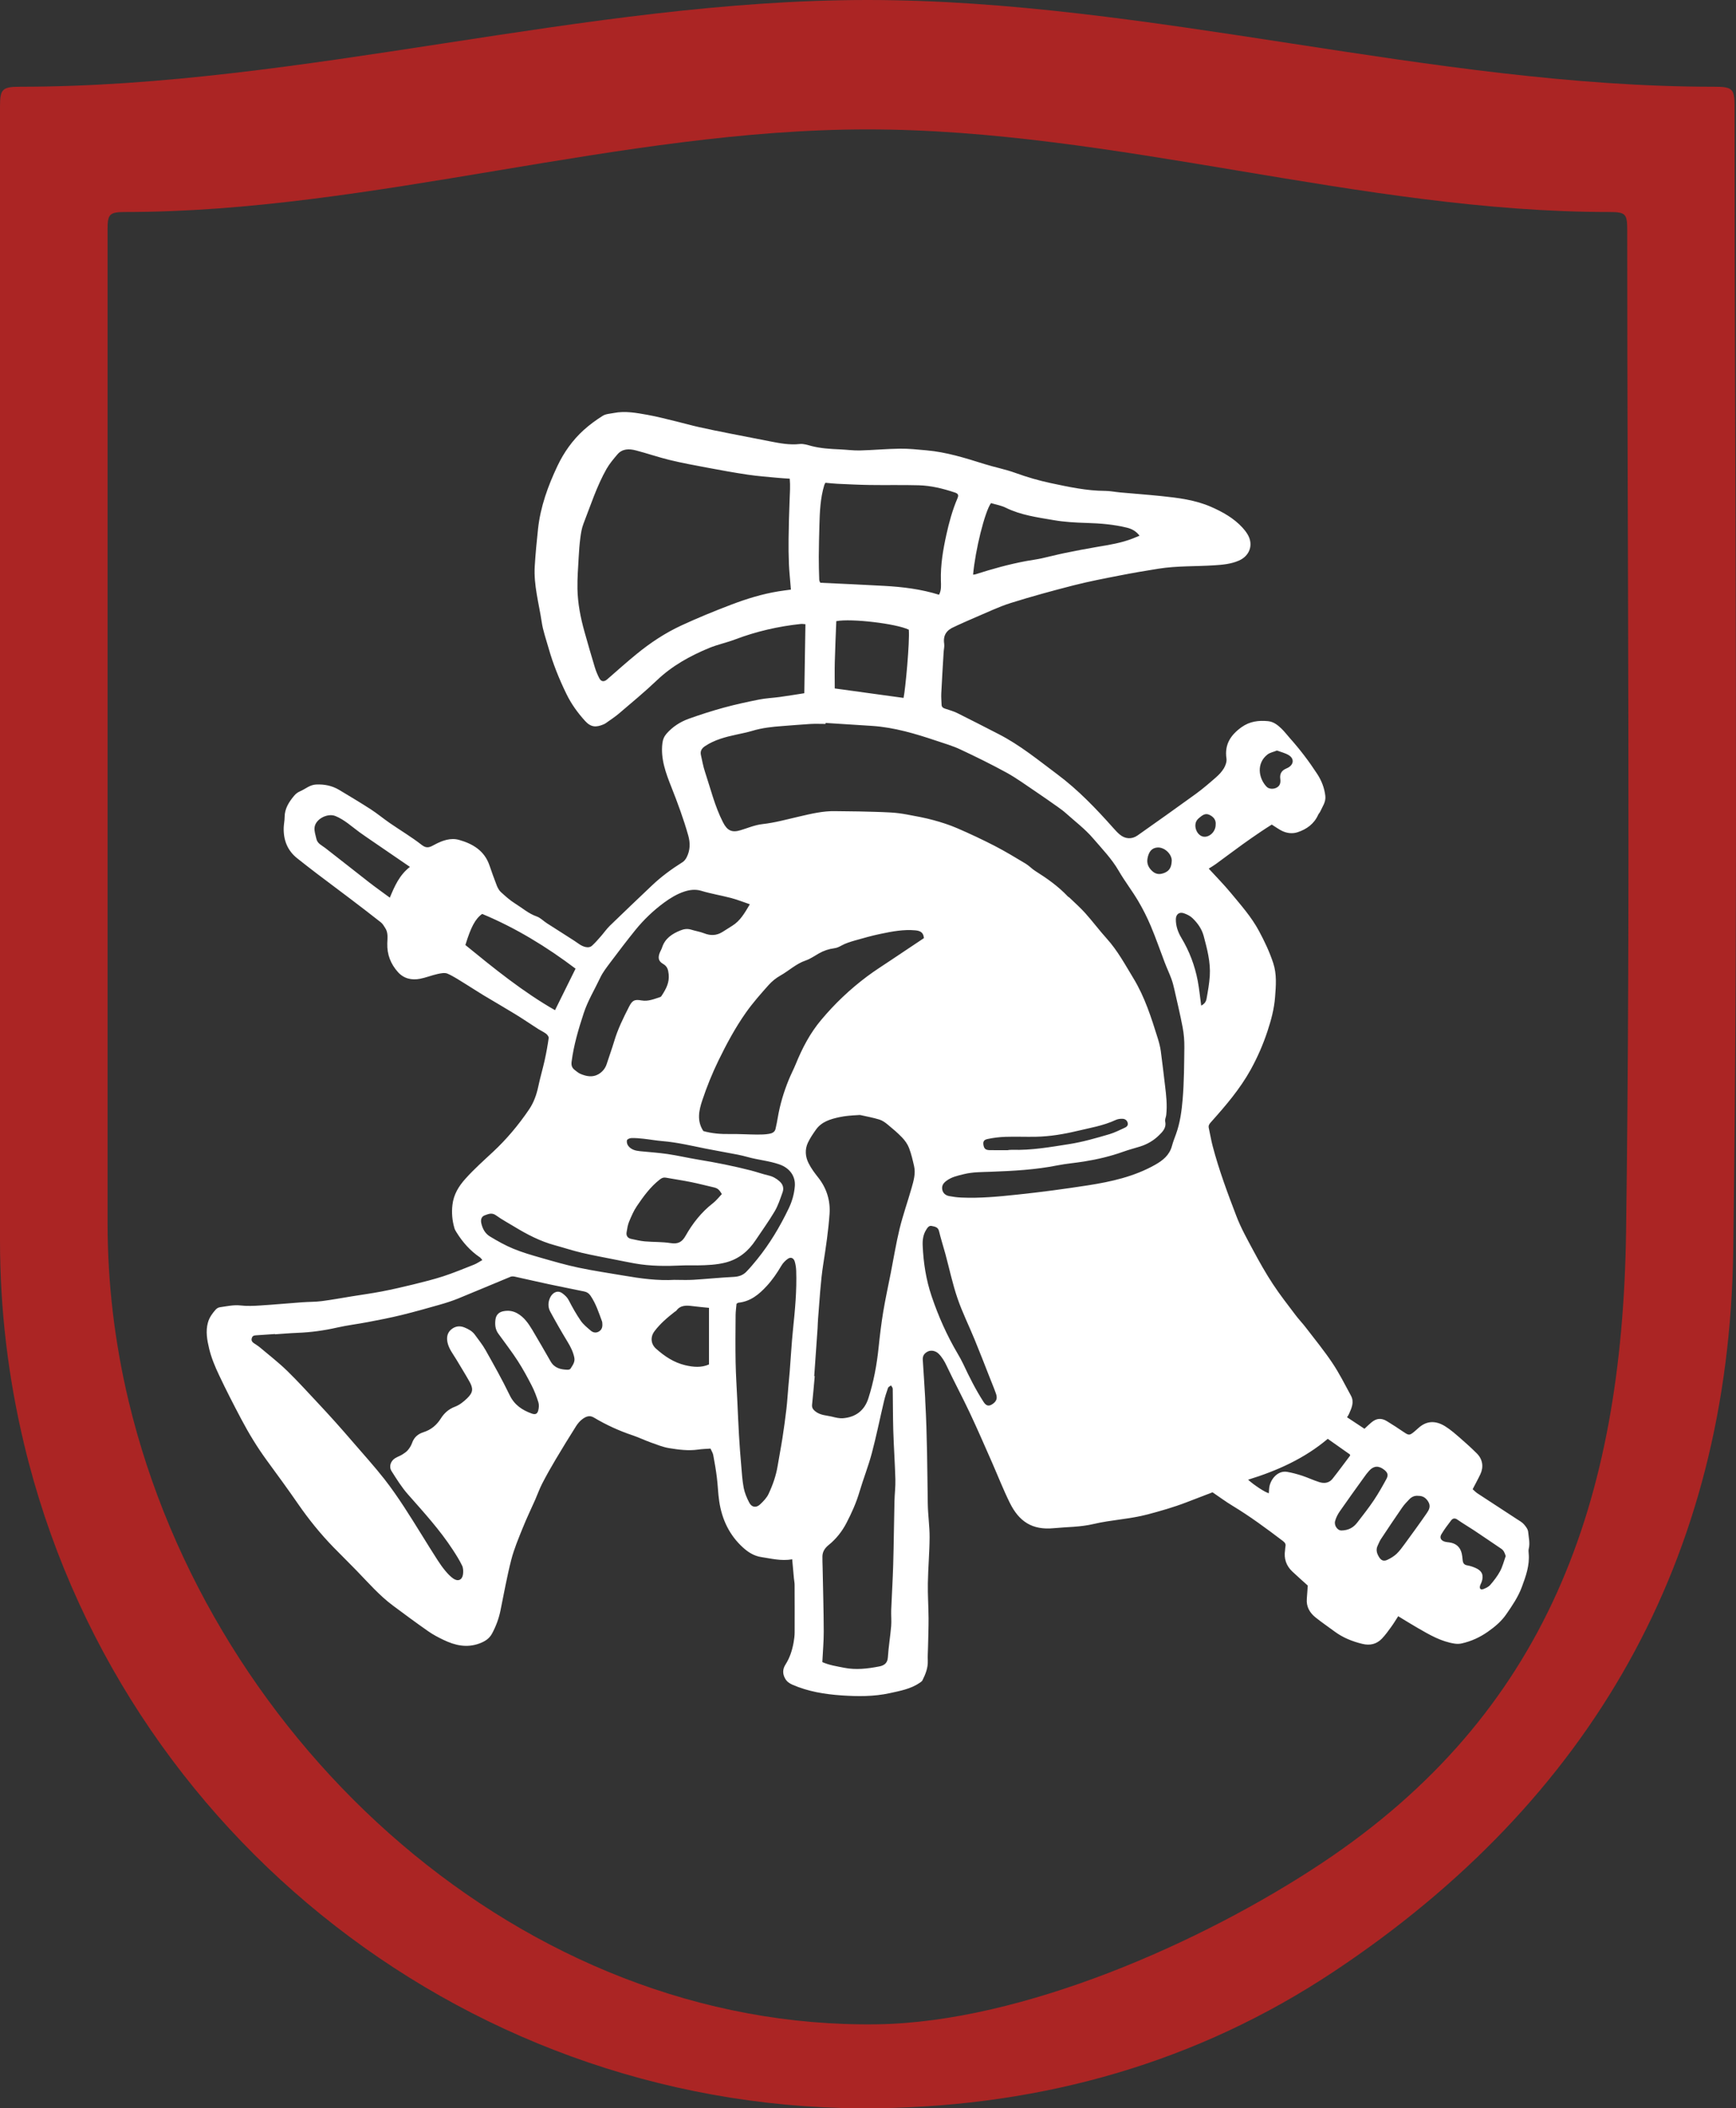 <?xml version="1.0" encoding="UTF-8"?><svg id="Ebene_2" xmlns="http://www.w3.org/2000/svg" viewBox="0 0 420.4 510.44"><rect x="0" y="0" width="420.4" height="510.44" fill="#333333" stroke="none"/><defs><style>.cls-1{fill:#fff;}.cls-2{fill:#ab2524;}</style></defs><g id="Ebene_1-2"><g><path class="cls-2" d="M420.06,26.03c0-4.59-.44-5.03-5.06-5.03C346.69,21,278.38,0,210.08,0,141.68,0,73.28,21,4.88,21,.59,21,0,21.57,0,25.68,0,117.23,0,208.78,0,300.33c0,16.67,1.96,33.12,5.84,49.34,22.78,95.2,109.25,162.3,207.07,160.75,39.89-.63,77.02-11.08,110.21-33.16,62.15-41.33,95.58-99.73,96.61-174.44,1.28-92.25,.32-184.52,.32-276.79Zm-26.28,272.19c-.91,65.46-19.19,116.62-73.64,152.83-29.08,19.34-72.61,38.49-107.56,39.05-85.71,1.36-161.46-67.43-181.42-150.83-3.4-14.21-5.11-28.62-5.11-43.22,0-80.21,0-160.42,0-240.62,0-3.61,.52-4.1,4.27-4.1,59.92,0,119.85-20,179.77-20s119.69,20,179.54,20c4.04,0,4.43,.39,4.43,4.41,0,80.83,.84,161.68-.28,242.5Z"/><path id="EA" class="cls-1" d="M191.81,377.53c-2.68,.45-5.05-.19-7.46-.55-1.73-.26-3.15-1.16-4.38-2.27-3.33-3-5.15-6.85-5.8-11.24-.29-1.93-.33-3.9-.58-5.84-.22-1.79-.54-3.58-.87-5.36-.1-.51-.41-.98-.66-1.55-1,.07-2.02,.09-3.03,.24-2.36,.33-4.69,.02-6.99-.35-1.52-.25-2.99-.86-4.46-1.38-1.47-.53-2.89-1.22-4.37-1.72-3.31-1.1-6.45-2.55-9.43-4.33-1.02-.61-1.92-.2-2.7,.37-.62,.45-1.16,1.08-1.57,1.73-1.67,2.64-3.31,5.31-4.91,8-1.15,1.93-2.26,3.89-3.29,5.89-.65,1.26-1.12,2.6-1.69,3.9-1.01,2.28-2.1,4.53-3.03,6.85-1.02,2.54-2.1,5.08-2.78,7.72-1.04,4.06-1.78,8.21-2.62,12.32-.4,1.94-1.08,3.76-2.01,5.5-.68,1.28-1.74,1.95-3.11,2.45-3.07,1.12-5.89,.45-8.65-.87-1.28-.61-2.55-1.28-3.71-2.09-2.89-2.02-5.73-4.12-8.55-6.22-3.28-2.44-5.95-5.52-8.78-8.44-1.84-1.9-3.73-3.74-5.58-5.64-3.18-3.27-6.03-6.79-8.62-10.54-2.45-3.55-5-7.03-7.54-10.5-2.32-3.17-4.36-6.52-6.19-9.98-1.88-3.55-3.72-7.13-5.43-10.76-.96-2.03-1.84-4.14-2.36-6.31-.49-2.06-.91-4.21-.3-6.38,.35-1.23,1.06-2.2,1.88-3.12,.24-.27,.64-.51,1-.56,1.68-.24,3.33-.63,5.07-.43,1.55,.18,3.14,.1,4.71,0,3.37-.21,6.73-.52,10.1-.77,1.61-.12,3.23-.08,4.83-.29,2.42-.31,4.83-.76,7.24-1.15,2.41-.39,4.84-.72,7.24-1.18,2.59-.5,5.17-1.09,7.73-1.72,2.42-.6,4.85-1.2,7.22-1.97,2.51-.82,4.95-1.84,7.41-2.81,.66-.26,1.27-.69,2.02-1.11-.26-.3-.38-.51-.56-.63-2.36-1.59-4.2-3.67-5.69-6.07-.21-.33-.42-.68-.52-1.05-.53-1.84-.7-3.7-.47-5.62,.29-2.5,1.5-4.48,3.15-6.32,2.06-2.29,4.34-4.33,6.59-6.42,3.34-3.1,6.27-6.59,8.83-10.37,1.13-1.67,1.8-3.56,2.22-5.55,.44-2.1,1.06-4.17,1.53-6.27,.4-1.81,.73-3.63,.99-5.46,.04-.31-.32-.79-.62-1.02-.58-.44-1.26-.74-1.88-1.13-1.85-1.19-3.67-2.43-5.54-3.58-2.59-1.59-5.22-3.1-7.82-4.66-1.41-.85-2.78-1.77-4.19-2.63-1.46-.89-2.88-1.86-4.43-2.55-.67-.3-1.63-.1-2.42,.07-1.43,.32-2.81,.88-4.24,1.16-2.03,.4-3.94-.03-5.36-1.61-1.76-1.95-2.67-4.27-2.59-6.96,.03-1.25,.26-2.57-.5-3.72-.32-.48-.6-1.02-1.04-1.36-2.42-1.91-4.87-3.78-7.33-5.65-2.76-2.09-5.54-4.16-8.3-6.25-1.55-1.18-3.08-2.38-4.61-3.59-2.42-1.91-3.4-4.48-3.3-7.49,.03-.83,.22-1.66,.22-2.49,0-2.11,1.08-3.73,2.35-5.25,.36-.43,.87-.8,1.39-1.02,1.29-.54,2.32-1.56,3.86-1.64,2.03-.1,3.89,.28,5.62,1.31,2.56,1.54,5.13,3.07,7.64,4.69,1.6,1.04,3.07,2.27,4.64,3.35,2.57,1.77,5.27,3.37,7.72,5.29,1.27,1,2.08,.46,3.11-.09,1.86-.99,3.87-1.72,5.92-1.14,3.3,.93,6.12,2.6,7.34,6.12,.57,1.65,1.15,3.31,1.79,4.94,.23,.57,.55,1.17,1,1.58,1.09,.99,2.19,1.99,3.43,2.76,1.73,1.07,3.26,2.45,5.25,3.14,.89,.31,1.61,1.1,2.44,1.63,2.22,1.43,4.46,2.83,6.68,4.27,.86,.56,1.61,1.24,2.67,1.49,.67,.15,1.21,.04,1.63-.35,.76-.69,1.43-1.48,2.11-2.25,.74-.84,1.38-1.78,2.18-2.56,3.33-3.24,6.71-6.43,10.08-9.64,2.3-2.2,4.85-4.07,7.54-5.76,.41-.26,.75-.73,.98-1.18,.85-1.69,.89-3.44,.37-5.27-1.13-4.01-2.57-7.89-4.1-11.76-1.33-3.36-2.61-6.78-2.16-10.54,.11-.93,.43-1.68,1.03-2.37,1.47-1.66,3.29-2.83,5.33-3.57,2.81-1.01,5.66-1.92,8.54-2.71,2.83-.77,5.7-1.39,8.57-1.96,1.63-.32,3.3-.38,4.95-.61,1.98-.27,3.95-.6,5.95-.91,.09-5.58,.18-11.08,.27-16.71-.38-.02-.75-.1-1.11-.06-5.47,.58-10.78,1.8-15.93,3.75-2.05,.78-4.24,1.23-6.26,2.06-4.63,1.91-8.97,4.31-12.66,7.82-2.94,2.8-6.09,5.4-9.18,8.04-.97,.83-2.05,1.52-3.08,2.26-.2,.14-.41,.27-.64,.37-1.84,.78-3.09,.73-4.5-.82-1.79-1.97-3.33-4.1-4.5-6.5-1.76-3.61-3.27-7.33-4.36-11.2-.58-2.07-1.33-4.13-1.64-6.24-.67-4.49-1.97-8.92-1.69-13.52,.19-3.03,.47-6.05,.8-9.07,.59-5.37,2.41-10.37,4.7-15.21,1.57-3.31,3.68-6.27,6.39-8.72,1.41-1.27,2.97-2.41,4.58-3.42,.75-.47,1.77-.5,2.68-.68,2.75-.54,5.47-.03,8.16,.45,2.35,.42,4.67,1.04,7,1.6,1.8,.43,3.58,.95,5.39,1.35,2.48,.56,4.97,1.06,7.46,1.55,3.26,.65,6.53,1.27,9.79,1.91,2.39,.47,4.77,.93,7.25,.65,.93-.1,1.93,.26,2.87,.5,2.25,.57,4.54,.7,6.84,.8,1.61,.07,3.23,.3,4.84,.26,3.23-.08,6.45-.39,9.68-.43,2.14-.03,4.29,.21,6.43,.4,4.82,.42,9.39,1.86,13.98,3.3,2.51,.79,5.12,1.28,7.59,2.18,2.82,1.02,5.67,1.85,8.6,2.47,4.31,.91,8.61,1.85,13.06,1.87,1.22,0,2.43,.26,3.65,.37,3.31,.3,6.63,.54,9.94,.88,4.14,.43,8.28,.93,12.14,2.63,2.8,1.23,5.44,2.71,7.55,4.99,.46,.5,.89,1.05,1.24,1.63,1.5,2.47,.57,5.22-2.1,6.38-1.92,.84-3.96,1.01-6.01,1.14-4.49,.29-9.01,.11-13.47,.82-3.18,.5-6.36,1.05-9.52,1.67-3.69,.72-7.39,1.43-11.03,2.36-5.11,1.31-10.21,2.7-15.24,4.28-2.88,.91-5.63,2.25-8.43,3.43-1.49,.62-2.96,1.3-4.43,1.96-.27,.12-.53,.26-.8,.38-1.82,.76-2.74,2.02-2.43,4.08,.1,.66-.09,1.35-.13,2.03-.2,3.32-.41,6.65-.57,9.97-.05,.92,.04,1.84,.07,2.77,.02,.52,.31,.78,.78,.93,1.02,.35,2.08,.62,3.04,1.1,3.34,1.65,6.64,3.37,9.95,5.06,5.18,2.64,9.65,6.32,14.27,9.77,5.06,3.78,9.38,8.3,13.55,12.99,.49,.55,.99,1.1,1.55,1.57,1.31,1.11,2.92,1.21,4.32,.23,4.72-3.33,9.44-6.67,14.11-10.06,1.7-1.24,3.3-2.62,4.89-4.01,.73-.64,1.43-1.38,1.92-2.21,.4-.68,.72-1.6,.61-2.34-.5-3.41,1.01-5.69,3.65-7.59,1.98-1.42,4.14-1.68,6.42-1.46,1.33,.13,2.35,.94,3.27,1.83,.73,.71,1.36,1.54,2.04,2.31,2.42,2.71,4.61,5.59,6.59,8.63,1.07,1.65,1.74,3.37,1.97,5.31,.18,1.49-.7,2.61-1.25,3.84-.12,.26-.35,.47-.47,.73-.99,2.22-2.8,3.52-4.99,4.24-1.24,.41-2.61,.26-3.83-.35-.78-.39-1.5-.92-2.43-1.5-.85,.55-1.8,1.13-2.71,1.76-1.46,.99-2.91,1.99-4.34,3.02-2.18,1.58-4.33,3.19-6.5,4.78-.55,.4-1.13,.73-1.71,1.1,1.82,1.99,3.68,3.87,5.35,5.89,2.43,2.94,4.98,5.79,6.81,9.2,1.35,2.51,2.56,5.06,3.45,7.76,.9,2.72,.67,5.48,.45,8.28-.22,2.82-.93,5.49-1.81,8.15-1.07,3.26-2.43,6.38-4.09,9.39-2.61,4.71-6.08,8.75-9.64,12.73-.4,.45-.64,.8-.51,1.4,.33,1.47,.56,2.96,.95,4.42,1.52,5.78,3.61,11.38,5.75,16.95,1.1,2.87,2.62,5.58,4.08,8.3,1.48,2.76,3.02,5.5,4.74,8.11,1.68,2.57,3.6,5,5.45,7.46,.79,1.06,1.72,2.01,2.52,3.06,2.18,2.84,4.45,5.62,6.44,8.59,1.68,2.51,3.05,5.25,4.5,7.92,.85,1.57,.14,3.03-.5,4.47-.11,.26-.29,.49-.45,.75,1.42,.94,2.8,1.85,4.22,2.79,.59-.55,1.11-1.06,1.66-1.52,1.22-1.03,2.4-1.16,3.78-.32,1.38,.83,2.73,1.73,4.06,2.63,1.23,.83,1.42,.85,2.56-.09,.34-.28,.67-.58,.99-.87,2.06-1.88,4.28-1.8,6.48-.44,1.32,.82,2.51,1.88,3.69,2.9,1.37,1.18,2.72,2.41,4,3.69,1.39,1.38,1.68,3.24,.86,4.99-.56,1.19-1.2,2.34-1.88,3.66,.35,.31,.71,.7,1.14,.99,3.19,2.1,6.4,4.18,9.6,6.27,.57,.37,1.2,.71,1.65,1.21,.47,.53,.99,1.2,1.05,1.85,.12,1.34,.48,2.7,.15,4.07-.09,.37-.06,.78-.02,1.17,.26,2.88-.69,5.5-1.66,8.12-.89,2.41-2.34,4.53-3.78,6.61-1.15,1.67-2.72,3.01-4.44,4.21-1.97,1.38-4.05,2.33-6.36,2.84-.55,.12-1.15,.13-1.71,.04-3.26-.49-6.06-2.13-8.85-3.74-1.57-.9-3.1-1.86-4.8-2.89-.56,.86-1.08,1.74-1.67,2.55-.72,.99-1.43,1.99-2.27,2.87-1.29,1.35-2.89,1.72-4.72,1.28-2.46-.59-4.75-1.51-6.79-3.03-1.53-1.14-3.13-2.21-4.61-3.41-1.39-1.13-2.23-2.59-2.07-4.48,.09-1.07,.15-2.14,.23-3.2-1.22-1.1-2.5-2.23-3.74-3.4-1.49-1.4-2.07-3.14-1.76-5.17,.04-.29,.03-.59,.09-.88,.14-.61-.12-.96-.61-1.34-3.95-2.99-7.92-5.94-12.17-8.51-1.63-.98-3.16-2.12-4.87-3.28-2.05,.79-4.2,1.6-6.33,2.43-3.06,1.18-6.21,2.08-9.38,2.92-4.33,1.15-8.81,1.31-13.13,2.33-3.17,.75-6.41,.7-9.61,1.01-5.29,.51-8.43-1.67-10.65-6.15-1.6-3.24-2.92-6.63-4.38-9.95-1.76-3.98-3.49-7.99-5.35-11.93-1.79-3.8-3.78-7.5-5.57-11.3-.51-1.08-1.09-2.06-1.92-2.9-.68-.69-1.78-.94-2.56-.58-.87,.41-1.37,1.03-1.29,2.08,.22,3.03,.38,6.05,.57,9.08,.02,.29,.02,.59,.03,.88,.47,8.28,.48,16.58,.61,24.87,.04,2.69,.45,5.38,.44,8.07-.02,3.72-.36,7.44-.42,11.16-.05,2.82,.15,5.65,.17,8.47,.01,2.3-.08,4.6-.13,6.9-.02,1.13-.11,2.26-.06,3.38,.07,1.74-.55,3.27-1.3,4.77-.12,.23-.39,.4-.62,.56-2.2,1.52-4.76,1.97-7.3,2.53-3.87,.85-7.83,.8-11.7,.54-4.01-.28-8.06-.93-11.84-2.58-.76-.33-1.36-.76-1.77-1.47-.67-1.17-.64-2.32,.09-3.45,1.04-1.63,1.61-3.44,1.95-5.33,.14-.8,.25-1.63,.25-2.44,.02-3.83,0-7.66-.01-11.49,0-.54-.12-1.07-.17-1.61-.14-1.48-.27-2.97-.42-4.64Zm8.11-202.49c0,.08,0,.15-.01,.23-1.22,0-2.44-.06-3.65,.01-2.29,.13-4.58,.35-6.87,.51-2.44,.18-4.86,.44-7.23,1.16-1.26,.38-2.56,.62-3.85,.91-2.63,.57-5.22,1.24-7.52,2.75-.84,.55-1.27,1.2-1.05,2.2,.3,1.33,.53,2.69,.96,3.98,1.37,4.12,2.38,8.37,4.37,12.27,1.04,2.04,2.16,2.6,4.32,1.93,1.73-.53,3.45-1.26,5.22-1.46,2.99-.33,5.86-1.13,8.77-1.8,2.96-.68,5.9-1.42,8.98-1.34,1.89,.05,3.78,.02,5.67,.07,2.54,.06,5.09,.11,7.62,.25,1.36,.07,2.73,.26,4.07,.51,2.11,.39,4.24,.77,6.31,1.34,1.98,.53,3.94,1.17,5.82,1.98,3.05,1.32,6.06,2.73,9.01,4.25,2.56,1.32,5.03,2.82,7.5,4.3,.83,.49,1.5,1.25,2.31,1.76,2.85,1.8,5.6,3.72,7.93,6.2,.1,.1,.25,.15,.36,.25,1.3,1.26,2.66,2.45,3.87,3.8,1.79,2,3.4,4.17,5.2,6.16,2.62,2.9,4.46,6.33,6.46,9.62,2.73,4.49,4.32,9.5,5.88,14.5,.32,1.03,.6,2.08,.74,3.14,.38,2.76,.68,5.53,1.02,8.3,.29,2.37,.56,4.75,.29,7.14-.06,.53-.36,1.08-.25,1.56,.34,1.56-.64,2.5-1.55,3.39-1.27,1.24-2.8,2.13-4.51,2.67-1.35,.42-2.73,.77-4.06,1.25-3.09,1.11-6.27,1.86-9.51,2.38-2.17,.35-4.37,.52-6.52,.95-5.26,1.05-10.58,1.33-15.91,1.53-2.25,.09-4.51,.04-6.72,.59-1.46,.36-2.93,.66-4.21,1.62-.78,.58-1.15,1.21-1,2.09,.16,.91,.83,1.44,1.7,1.6,.96,.18,1.94,.31,2.91,.35,4.57,.21,9.11-.24,13.63-.72,5.68-.59,11.35-1.36,17-2.23,5.66-.88,11.24-2.12,16.31-4.98,1.88-1.06,3.48-2.34,4.08-4.57,.25-.94,.61-1.86,.95-2.78,1.02-2.79,1.41-5.72,1.65-8.63,.34-4.14,.35-8.31,.4-12.46,.02-1.61-.11-3.24-.41-4.82-.59-3.11-1.33-6.2-2.03-9.29-.19-.86-.42-1.71-.72-2.53-.49-1.32-1.1-2.6-1.6-3.92-1.12-2.92-2.13-5.89-3.35-8.77-.89-2.11-1.93-4.18-3.1-6.15-1.47-2.48-3.25-4.77-4.69-7.26-1.69-2.92-4.02-5.31-6.17-7.82-1.95-2.29-4.41-4.14-6.67-6.17-.58-.52-1.22-.98-1.85-1.43-1.8-1.27-3.6-2.54-5.43-3.77-2.32-1.55-4.58-3.22-7.01-4.56-3.69-2.02-7.47-3.88-11.28-5.66-1.84-.86-3.83-1.43-5.76-2.08-5.06-1.7-10.17-3.23-15.54-3.59-3.76-.25-7.52-.48-11.28-.72Zm-8.65-59.14c-1.08-.08-2.05-.12-3.01-.22-2.38-.23-4.78-.4-7.14-.75-3.33-.49-6.64-1.1-9.94-1.72-3.02-.57-6.05-1.12-9.04-1.85-2.75-.67-5.44-1.61-8.18-2.32-1.6-.41-3.25-.44-4.46,.99-.94,1.11-1.9,2.24-2.62,3.5-2.37,4.19-3.84,8.79-5.58,13.26-.4,1.03-.59,2.16-.74,3.27-.22,1.65-.34,3.31-.43,4.96-.14,2.49-.33,4.99-.29,7.49,.06,3.54,.74,7,1.69,10.4,.82,2.92,1.66,5.83,2.54,8.73,.27,.88,.64,1.75,1.06,2.57,.44,.86,1.17,.92,1.91,.27,2.36-2.05,4.69-4.15,7.11-6.12,3.35-2.74,6.96-5.13,10.88-6.94,3.95-1.83,7.99-3.48,12.06-5.03,3.7-1.41,7.5-2.58,11.43-3.22,.99-.16,1.99-.28,3.01-.42-.04-.5-.07-.79-.09-1.08-.13-1.7-.32-3.41-.39-5.11-.08-2.05-.11-4.1-.08-6.15,.04-3.14,.12-6.27,.25-9.41,.07-1.7,.18-3.4,.03-5.1Zm-124.68,207.11s0-.02,0-.03c-1.56,.11-3.13,.21-4.69,.32-.48,.03-.81,.19-.94,.74-.13,.54,.1,.85,.47,1.12,.52,.37,1.08,.69,1.56,1.1,2.21,1.86,4.5,3.64,6.57,5.65,2.66,2.59,5.15,5.36,7.7,8.07,1.34,1.43,2.66,2.87,3.97,4.33,1.43,1.6,2.85,3.22,4.25,4.85,2.55,2.97,5.2,5.87,7.61,8.95,3.38,4.33,6.25,9.02,9.15,13.68,1.24,1.99,2.47,4,3.75,5.97,.58,.9,1.21,1.79,1.9,2.61,.56,.67,1.18,1.33,1.89,1.82,1.13,.78,2.14,.34,2.34-1,.1-.69,.08-1.52-.21-2.13-.63-1.32-1.42-2.56-2.22-3.79-3.17-4.87-7.07-9.13-10.9-13.47-1.51-1.71-2.74-3.69-3.97-5.63-.7-1.12-.21-2.48,.92-3.16,.5-.3,1.07-.49,1.57-.79,.52-.32,1.07-.67,1.45-1.12,.44-.51,.82-1.13,1.04-1.76,.48-1.38,1.45-2.18,2.78-2.6,1.81-.58,3.15-1.69,4.17-3.3,.81-1.29,1.89-2.28,3.43-2.86,1.1-.41,2.12-1.23,2.98-2.07,1.42-1.39,1.49-2.33,.51-4.05-1.01-1.79-2.1-3.54-3.15-5.3-.8-1.34-1.82-2.58-2.15-4.15-.24-1.15-.09-2.27,.85-3.09,.96-.83,2.08-1.02,3.28-.52,.96,.4,1.87,.88,2.5,1.75,.89,1.23,1.85,2.41,2.59,3.73,2.01,3.58,4.04,7.17,5.82,10.87,1.15,2.39,3.02,3.64,5.34,4.48,.85,.31,1.36,.14,1.59-.72,.17-.63,.23-1.39,.04-2-.44-1.39-.96-2.78-1.63-4.07-1.05-2.04-2.15-4.07-3.4-6-1.46-2.25-3.11-4.38-4.68-6.56-.74-1.02-.84-2.19-.69-3.38,.14-1.07,.74-1.78,1.84-2.02,1.2-.25,2.32-.13,3.41,.47,1.7,.94,2.74,2.48,3.7,4.07,1.51,2.52,2.95,5.07,4.42,7.61,.93,1.61,2.46,1.97,4.14,2,.22,0,.56-.09,.66-.25,.51-.82,1.15-1.6,.93-2.69-.28-1.37-.88-2.57-1.6-3.76-1.47-2.42-2.88-4.88-4.23-7.37-.61-1.14-.55-2.41,.05-3.55,.58-1.09,1.76-1.73,2.91-.87,.63,.47,1.16,.96,1.54,1.7,.87,1.69,1.81,3.36,2.89,4.93,.62,.91,1.54,1.63,2.38,2.36,.59,.52,1.33,.67,2.05,.22,.71-.44,.87-1.14,.79-1.93-.01-.15,0-.3-.05-.44-.8-2.15-1.49-4.35-2.81-6.28-.4-.59-.89-.89-1.52-1.02-2.83-.59-5.66-1.14-8.48-1.74-2.77-.59-5.53-1.24-8.29-1.84-.35-.08-.77-.11-1.08,.02-4.25,1.75-8.47,3.55-12.72,5.28-1.45,.59-2.95,1.06-4.45,1.49-3.06,.87-6.11,1.73-9.2,2.49-2.7,.66-5.44,1.19-8.17,1.71-2.45,.47-4.93,.76-7.36,1.31-3.21,.73-6.44,1.18-9.73,1.3-1.8,.07-3.6,.23-5.41,.35Zm130.6,10.17s.08,0,.11,0c-.21,2.29-.39,4.58-.64,6.87-.08,.74,.19,1.16,.73,1.61,1.25,1.04,2.83,1,4.27,1.37,.79,.2,1.63,.39,2.43,.34,3.09-.23,5.24-1.85,6.19-4.79,1.29-4.01,2.06-8.15,2.49-12.35,.3-2.87,.64-5.74,1.11-8.59,.52-3.14,1.21-6.25,1.82-9.37,.71-3.59,1.29-7.22,2.15-10.77,.81-3.32,1.96-6.56,2.9-9.86,.49-1.73,1.02-3.49,.61-5.32-.34-1.48-.68-2.97-1.22-4.38-.36-.93-.98-1.81-1.68-2.54-1.08-1.13-2.29-2.14-3.5-3.14-.59-.49-1.27-.98-1.99-1.2-1.49-.46-3.03-.74-4.55-1.08-.23-.05-.48-.01-.71,0-1.5,.08-2.99,.18-4.47,.5-2.19,.48-4.29,1.1-5.66,3.04-.7,.99-1.4,2.02-1.92,3.11-.78,1.64-.65,3.39,.14,4.97,.62,1.25,1.48,2.4,2.35,3.5,2.05,2.59,2.96,5.6,2.74,8.78-.28,4.04-.88,8.07-1.51,12.08-.69,4.41-.9,8.85-1.27,13.29-.07,.78-.07,1.57-.12,2.35-.27,3.85-.54,7.7-.81,11.54Zm26.55-106.06c-.11-1.17-.63-1.74-2.02-1.87-2.91-.28-5.7,.27-8.49,.85-2.09,.43-4.14,1.02-6.19,1.6-1.12,.32-2.26,.67-3.27,1.23-.57,.32-1.1,.57-1.73,.65-1.33,.17-2.57,.59-3.73,1.25-1.06,.6-2.09,1.34-3.22,1.72-2.32,.79-4.06,2.5-6.14,3.66-1.05,.59-2.04,1.4-2.84,2.3-1.91,2.15-3.84,4.32-5.49,6.67-2.56,3.64-4.68,7.57-6.63,11.58-1.52,3.12-2.82,6.34-3.92,9.64-.85,2.53-1.34,5.02,.26,7.44,2.1,.6,4.23,.75,6.4,.72,2.2-.03,4.41,.11,6.61,.13,.97,0,1.96-.01,2.91-.18,.65-.11,1.36-.37,1.55-1.17,.22-.95,.41-1.91,.57-2.87,.53-3.09,1.43-6.08,2.61-8.98,.53-1.32,1.2-2.58,1.74-3.9,1.56-3.82,3.42-7.41,6.11-10.62,3.32-3.97,7.02-7.48,11.15-10.57,1.87-1.4,3.86-2.65,5.81-3.96,2.61-1.76,5.24-3.5,7.98-5.33Zm3.67-83.14c.59-1.1,.47-2.32,.44-3.45-.1-3.75,.52-7.4,1.32-11.04,.66-3.01,1.47-5.97,2.68-8.81,.36-.83,.19-1.17-.63-1.44-2.84-.95-5.75-1.67-8.74-1.75-3.96-.11-7.93-.01-11.9-.07-2.59-.04-5.18-.17-7.78-.29-.97-.04-1.93-.16-2.91-.25-.11,.22-.23,.38-.28,.57-.96,3.17-1.09,6.44-1.18,9.71-.07,2.54-.13,5.09-.15,7.63-.01,1.85,.05,3.71,.11,5.56,.01,.31,.2,.61,.25,.74,5.3,.25,10.43,.47,15.56,.76,4.45,.25,8.87,.79,13.19,2.14Zm-28.28,258.42c1.64,.75,3.48,1.02,5.29,1.38,2.85,.57,5.66,.23,8.46-.31,1.12-.21,2.03-.71,2.13-2.18,.16-2.53,.58-5.05,.8-7.58,.11-1.3-.04-2.63,.01-3.94,.14-3.62,.38-7.24,.48-10.86,.15-5.15,.19-10.31,.31-15.46,.04-1.76,.27-3.52,.22-5.27-.11-3.96-.39-7.91-.51-11.86-.1-3.36-.07-6.72-.13-10.08,0-.28-.27-.55-.41-.82-.25,.2-.64,.35-.73,.6-.38,1.06-.72,2.14-.98,3.23-.99,4.18-1.84,8.41-2.94,12.56-.84,3.16-2.06,6.22-2.99,9.36-.78,2.65-1.9,5.15-3.17,7.58-1.07,2.05-2.5,3.86-4.32,5.33-.87,.7-1.46,1.57-1.49,2.71-.02,.92,.03,1.84,.05,2.76,.1,5.15,.25,10.3,.27,15.45,.01,2.44-.22,4.87-.34,7.4Zm-20.77-86.72c-.07,.87-.21,1.79-.22,2.7-.03,3.82-.07,7.64,0,11.45,.06,3.17,.28,6.33,.42,9.49,.13,2.74,.24,5.48,.4,8.21,.14,2.39,.32,4.78,.53,7.17,.16,1.85,.26,3.72,.61,5.53,.24,1.23,.75,2.43,1.33,3.55,.62,1.19,1.69,1.35,2.67,.42,.77-.73,1.57-1.55,2.01-2.49,1.02-2.16,1.82-4.43,2.21-6.81,.37-2.27,.82-4.52,1.17-6.79,.36-2.32,.68-4.64,.95-6.97,.21-1.8,.31-3.6,.47-5.4,.11-1.22,.23-2.43,.33-3.65,.27-3.41,.45-6.84,.8-10.24,.49-4.73,.94-9.46,.77-14.23-.03-.72-.14-1.46-.34-2.16-.25-.87-.95-1.2-1.67-.7-.62,.43-1.2,1.03-1.58,1.68-1.02,1.74-2.15,3.39-3.51,4.88-1.89,2.06-3.96,3.78-6.89,4.08-.13,.01-.25,.14-.46,.26Zm3.22-96.75c-1.68-.57-3.07-1.13-4.52-1.51-2.4-.63-4.87-1.03-7.25-1.75-1.46-.44-2.89-.21-4.13,.2-1.73,.57-3.38,1.57-4.86,2.66-2.6,1.91-4.95,4.16-6.99,6.68-2.06,2.55-4.04,5.16-6.01,7.78-.9,1.21-1.86,2.42-2.49,3.77-1.34,2.85-2.99,5.52-3.99,8.58-1.26,3.85-2.4,7.68-2.92,11.71-.12,.92,.11,1.51,.78,2.02,.43,.33,.85,.7,1.33,.91,1.43,.62,2.95,.92,4.37,.11,.92-.53,1.66-1.36,2.01-2.45,.6-1.86,1.27-3.69,1.83-5.56,.87-2.93,2.21-5.64,3.59-8.34,.8-1.57,1.33-1.82,3.05-1.52,1.6,.28,3.06-.36,4.54-.84,.16-.05,.29-.26,.39-.43,.99-1.53,1.82-3.07,1.62-5.05-.11-1.12-.32-1.94-1.36-2.53-1.08-.62-1.28-1.44-.83-2.62,.17-.46,.44-.88,.59-1.34,.71-2.21,2.43-3.33,4.44-4.14,.83-.34,1.68-.47,2.57-.2,1.07,.33,2.2,.51,3.23,.91,1.51,.59,2.92,.54,4.3-.29,.83-.5,1.64-1.05,2.47-1.56,1.91-1.18,2.97-3.04,4.25-5.2Zm-18.11,90.94c1.47,0,2.94,.07,4.41-.02,3.27-.2,6.53-.54,9.8-.7,1.21-.06,2.23-.4,3.04-1.23,.92-.94,1.76-1.95,2.59-2.97,3.07-3.78,5.54-7.92,7.65-12.3,.84-1.73,1.37-3.56,1.52-5.48,.18-2.36-1.19-4.36-3.72-5.25-2.52-.88-5.15-1.08-7.69-1.79-.8-.22-1.61-.42-2.42-.58-2.59-.5-5.18-.95-7.77-1.46-3.45-.69-6.88-1.52-10.41-1.81-1.56-.13-3.1-.41-4.66-.58-.96-.11-1.94-.19-2.91-.16-.38,0-.99,.26-1.07,.52-.11,.39,.03,.98,.29,1.33,.68,.93,1.74,1.21,2.84,1.32,2.23,.23,4.48,.37,6.69,.69,2.5,.37,4.97,.95,7.47,1.36,4.29,.7,8.55,1.55,12.76,2.63,1.42,.37,2.81,.87,4.23,1.2,1.04,.24,1.9,.73,2.68,1.43,.82,.73,1.08,1.65,.72,2.65-.56,1.56-1.07,3.18-1.91,4.6-1.41,2.4-3.07,4.66-4.61,6.98-1.77,2.67-4.09,4.59-7.24,5.41-2.24,.58-4.54,.66-6.83,.7-1.26,.02-2.52-.04-3.77,.02-3.82,.18-7.64,.19-11.43-.49-1.68-.3-3.36-.65-5.04-.98-2.63-.53-5.27-1-7.88-1.62-2.19-.52-4.33-1.23-6.5-1.82-3.48-.95-6.64-2.59-9.7-4.45-1.5-.92-3.06-1.74-4.48-2.77-1.01-.73-1.86-.33-2.75,0-.75,.28-1,.98-.83,1.84,.28,1.35,.93,2.56,2.09,3.26,1.83,1.11,3.73,2.18,5.71,2.99,2.16,.89,4.43,1.55,6.68,2.19,3.01,.86,6.02,1.74,9.07,2.38,3.63,.77,7.32,1.3,10.98,1.93,4.1,.7,8.21,1.27,12.38,1.02Zm72.18-170.74c.25-.03,.4-.03,.53-.07,4.08-1.31,8.2-2.46,12.42-3.24,1.2-.22,2.42-.37,3.61-.63,1.86-.4,3.7-.9,5.56-1.28,2.63-.54,5.28-1.05,7.93-1.5,2.93-.49,5.87-.95,8.65-2.05,.51-.2,1.02-.42,1.61-.66-.86-1.12-1.87-1.65-3.04-1.94-3.2-.79-6.46-1.05-9.73-1.15-2.7-.08-5.38-.22-8.04-.68-3.95-.68-7.93-1.2-11.6-3.01-1.11-.55-2.4-.76-3.57-1.11-1.5,2.1-3.79,11.3-4.33,17.31Zm-33.5,27.55c5.67,.78,11.17,1.53,16.66,2.29,.45-2.07,1.52-13.65,1.27-16.51-2.89-1.45-13.92-2.78-17.56-2.07-.12,3.27-.28,6.56-.36,9.85-.06,2.19-.01,4.38-.01,6.44Zm-67.74,77.89c1.63-3.3,3.27-6.61,4.97-10.05-6.96-5.26-14.46-9.86-22.61-13.25-1.66,1.16-2.73,3.16-4.07,7.53,6.95,5.67,13.95,11.35,21.71,15.78Zm40.39,44.52c-.72-1.2-1.06-1.42-2.12-1.66-1.81-.41-3.6-.89-5.41-1.25-2-.4-4.03-.7-6.04-1.06-.58-.1-.98,.09-1.45,.45-2.28,1.77-3.95,4.08-5.54,6.42-.79,1.16-1.36,2.5-1.9,3.8-.33,.8-.46,1.68-.6,2.54-.14,.85,.25,1.44,1.11,1.62,1.09,.23,2.19,.5,3.29,.6,2.09,.18,4.22,.09,6.28,.42,1.74,.28,2.74-.25,3.58-1.73,1.71-3.03,3.84-5.75,6.63-7.92,.83-.64,1.49-1.51,2.18-2.23Zm48.64,12.48c.18,4.17,.82,8.27,2.16,12.24,1.64,4.87,3.72,9.54,6.34,13.97,.47,.8,.92,1.61,1.32,2.45,1.47,3.15,3.03,6.25,4.92,9.18,.66,1.02,1.32,1.16,2.28,.45,.87-.64,1.12-1.34,.73-2.44-.47-1.34-1.02-2.64-1.54-3.96-1.2-3.05-2.38-6.11-3.63-9.14-1.37-3.35-3-6.61-4.16-10.02-1.2-3.5-1.96-7.16-2.93-10.74-.5-1.83-1.09-3.64-1.53-5.49-.24-1.02-1.05-1.09-1.77-1.25-.68-.16-1.05,.45-1.35,.94-.73,1.16-.9,2.47-.84,3.81Zm-124.17-91.69c-3.36-2.3-6.47-4.43-9.57-6.55-.88-.61-1.77-1.21-2.64-1.84-1.89-1.37-3.6-3-5.81-3.91-1.93-.8-4.87,.72-5.08,2.78-.09,.88,.24,1.81,.44,2.71,.25,1.18,1.32,1.59,2.16,2.24,3.55,2.74,7.06,5.55,10.6,8.3,1.61,1.25,3.29,2.43,5.03,3.72,1.17-2.79,2.29-5.43,4.87-7.45Zm72.41,106.76c-1.36-.14-2.67-.25-3.97-.42-1.48-.19-2.91-.28-3.93,1.11-.08,.11-.24,.16-.36,.25-1.81,1.41-3.56,2.9-4.94,4.74-1.02,1.37-.89,3.07,.38,4.2,2.06,1.84,4.32,3.36,7.07,4.01,1.98,.47,3.94,.63,5.76-.19v-13.72Zm192.95,60.1c-.24-.77-.46-1.36-1.1-1.79-2.23-1.49-4.43-3.02-6.67-4.5-1.3-.86-2.66-1.64-3.93-2.54-.65-.45-1.14-.29-1.52,.2-.84,1.08-1.66,2.19-2.36,3.36-.49,.82-.11,1.51,.84,1.79,.33,.09,.67,.12,1.01,.16,1.64,.2,2.69,1.07,3.08,2.68,.12,.52,.17,1.05,.22,1.59,.07,.7,.31,1.17,1.11,1.3,.71,.12,1.43,.36,2.09,.66,1.53,.69,1.95,1.77,1.4,3.36-.11,.32-.3,.62-.39,.95-.17,.65,.14,1.02,.76,.79,.62-.23,1.3-.55,1.72-1.03,.89-1.03,1.74-2.13,2.38-3.32,.61-1.14,.92-2.43,1.36-3.66Zm-43.1-28.38c-5.62,4.75-12.21,7.71-19.28,9.89,1.39,1.29,4.14,3.08,5.02,3.28,.03-.44,.04-.87,.09-1.29,.24-2.04,2.03-4.27,4.32-3.89,1.24,.21,2.47,.55,3.67,.94,1.39,.46,2.72,1.1,4.12,1.54,1.19,.38,2.39,.25,3.22-.8,1.45-1.83,2.83-3.72,4.24-5.59,.04-.05,0-.18-.01-.29-1.74-1.23-3.5-2.46-5.38-3.79Zm-77.41-69.89s0-.02,0-.03c.34-.02,.68-.07,1.03-.06,4.63,.15,9.16-.66,13.7-1.37,3.35-.52,6.58-1.46,9.81-2.41,1.26-.37,2.45-.99,3.65-1.53,.45-.2,.89-.51,.8-1.1-.11-.67-.6-1.06-1.22-1.1-.57-.03-1.2,.05-1.71,.29-3.01,1.4-6.25,1.92-9.43,2.68-3.24,.77-6.51,1.31-9.84,1.38-2.48,.05-4.96-.06-7.44,.02-1.45,.05-2.92,.23-4.33,.53-.94,.2-1.12,.69-.97,1.51,.15,.8,.5,1.15,1.42,1.18,1.51,.04,3.02,.01,4.52,.01Zm99.28,83.68c-.84-.07-1.55,.25-2.11,.84-.61,.63-1.23,1.28-1.73,2-1.75,2.53-3.46,5.09-5.16,7.66-.32,.48-.52,1.04-.78,1.57-.48,1-.19,1.92,.35,2.78,.51,.82,1.12,1.06,2,.65,.79-.37,1.57-.84,2.2-1.42,.74-.7,1.35-1.54,1.96-2.37,1.82-2.49,3.64-4.98,5.39-7.52,.54-.78,1.01-1.66,.38-2.72-.59-1-1.37-1.49-2.5-1.46Zm-18.69,8.4c1.98-.01,3.12-.81,4.02-1.98,1.34-1.74,2.71-3.47,3.93-5.29,1.12-1.66,2.1-3.41,3.06-5.16,.55-1.01,.34-1.6-.54-2.29-1.31-1.03-2.51-.96-3.61,.24-.46,.5-.87,1.06-1.26,1.61-1.96,2.73-3.94,5.46-5.86,8.23-.49,.71-.91,1.52-1.13,2.34-.31,1.17,.66,2.27,1.39,2.28Zm-33.83-127.07c.69-.37,1.16-.83,1.31-1.7,.33-1.82,.66-3.66,.78-5.51,.21-3.31-.63-6.49-1.48-9.66-.46-1.72-1.46-3.11-2.69-4.3-.57-.56-1.37-.95-2.14-1.21-1.11-.37-1.89,.28-1.91,1.45-.02,1.66,.53,3.18,1.37,4.57,1.93,3.22,3.23,6.68,3.93,10.35,.37,1.96,.56,3.95,.84,6.01Zm18.36-61.77c-.83,.34-1.7,.49-2.31,.97-2.71,2.12-2.17,5.71-.23,7.77,.55,.59,1.57,.64,2.3,.32,1.01-.44,1.16-1.29,1.04-2.2-.11-.87,.08-1.57,.74-2.1,.34-.27,.78-.41,1.16-.62,1.38-.77,1.51-2.17,.16-3.01-.84-.52-1.86-.75-2.87-1.13Zm-25.48,26.74c.05-1.67-1.76-3.37-3.46-3.26-1.32,.09-2.11,.93-2.42,2.68-.22,1.27,.3,2.29,1.23,3.1,.91,.8,1.91,.78,2.99,.31,1.29-.56,1.59-1.61,1.65-2.84Zm10.63-8.8c.13-1.08-.49-1.91-1.56-2.39-1.03-.46-1.76,.2-2.48,.8-.19,.15-.36,.34-.5,.53-.91,1.33-.06,3.6,1.46,3.95,1.45,.33,3.1-1.13,3.08-2.89Z"/></g></g></svg>